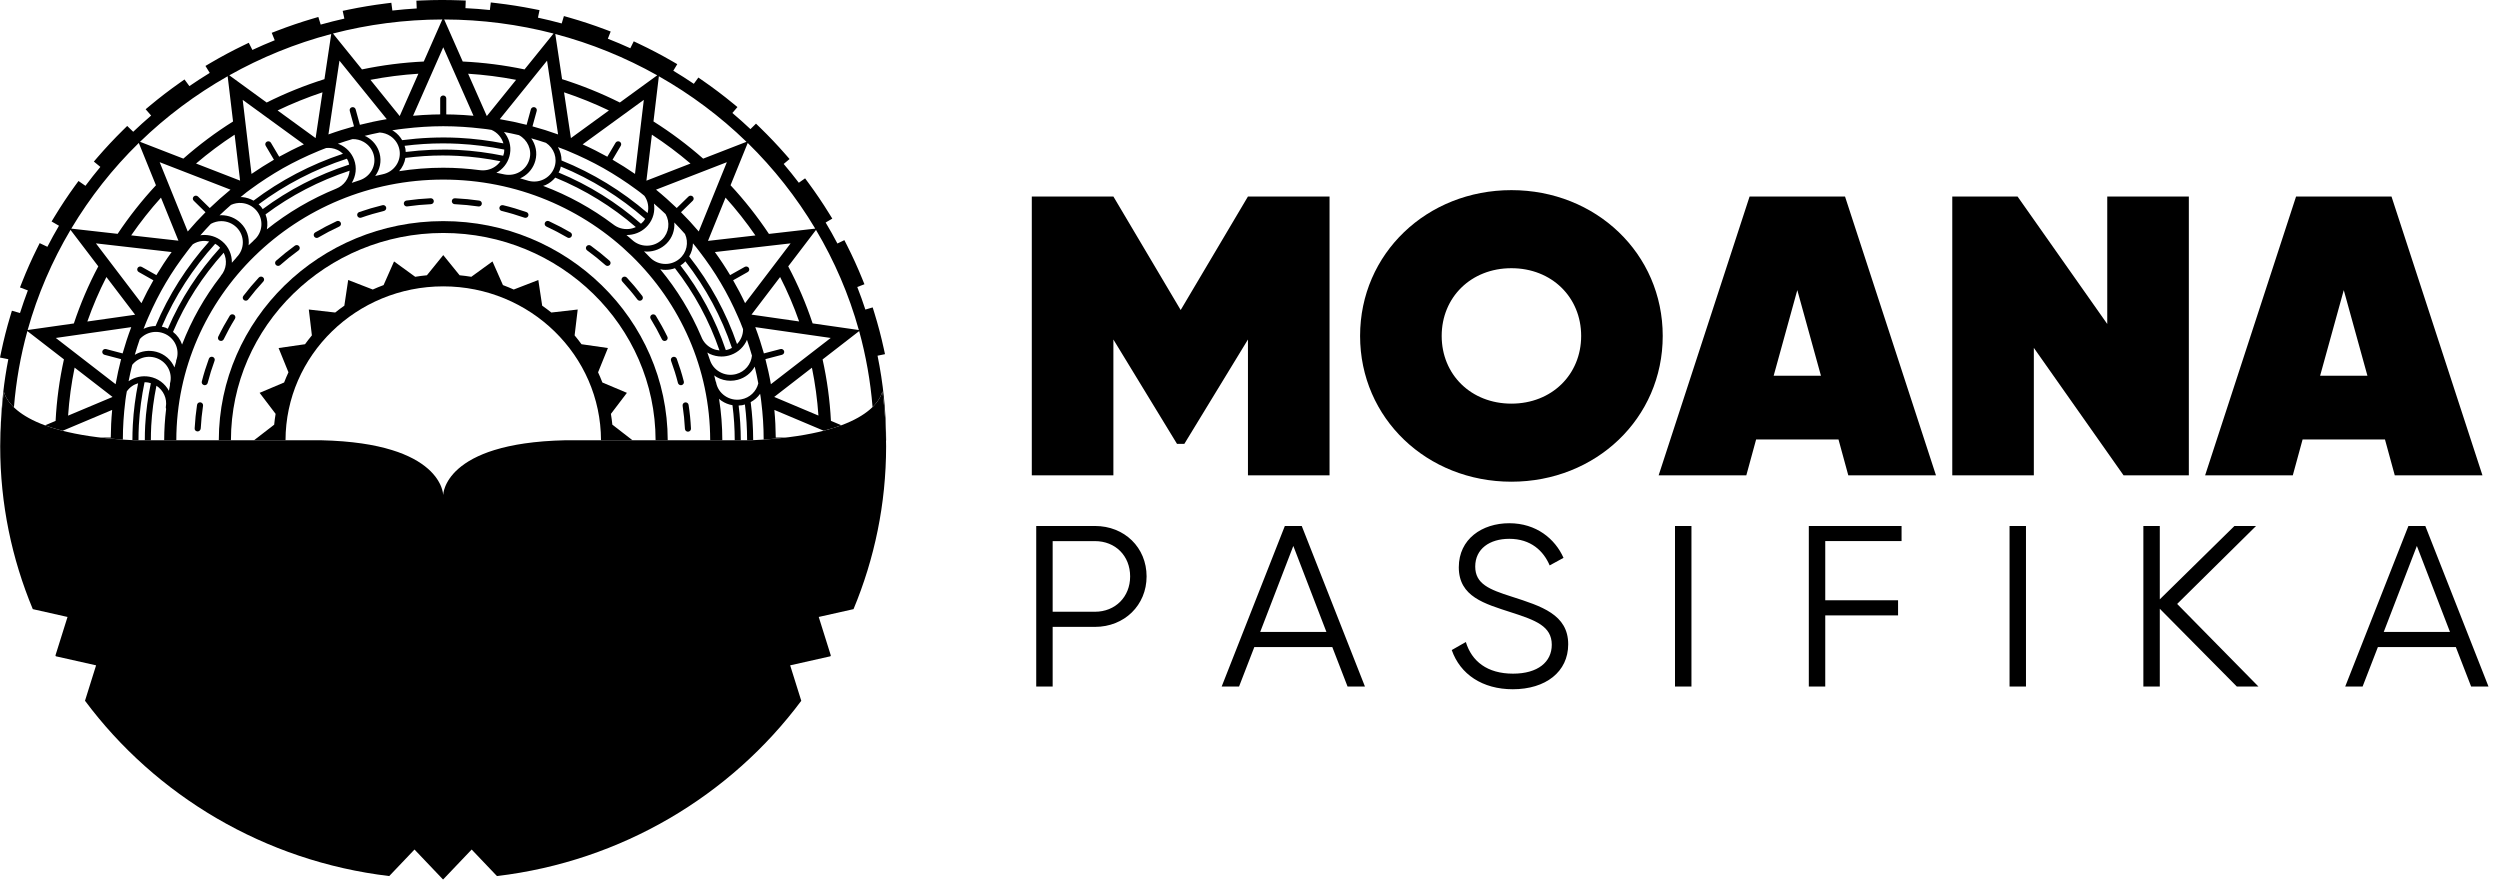 <?xml version="1.0" encoding="UTF-8"?> <svg xmlns="http://www.w3.org/2000/svg" width="110" height="39" viewBox="0 0 110 39" fill="none"><g clip-path="url(#clip0_2017_6945)"><path d="M12.327 11.666C12.584 11.438 12.856 11.22 13.136 11.018C13.195 10.975 13.207 10.893 13.163 10.835C13.12 10.777 13.036 10.765 12.977 10.808C12.691 11.015 12.412 11.239 12.148 11.472C12.093 11.521 12.089 11.603 12.138 11.657C12.164 11.685 12.201 11.7 12.237 11.7C12.269 11.7 12.301 11.688 12.327 11.666Z" fill="black"></path><path d="M10.921 13.177C11.129 12.904 11.352 12.639 11.586 12.388C11.635 12.335 11.632 12.252 11.577 12.204C11.522 12.155 11.438 12.159 11.388 12.212C11.149 12.469 10.919 12.742 10.707 13.021C10.663 13.079 10.675 13.161 10.734 13.204C10.758 13.221 10.786 13.23 10.814 13.23C10.854 13.23 10.895 13.211 10.921 13.177Z" fill="black"></path><path d="M17.921 9.082C18.264 9.033 18.614 9 18.961 8.984C19.035 8.98 19.092 8.919 19.088 8.847C19.085 8.775 19.02 8.718 18.949 8.723C18.593 8.74 18.233 8.774 17.881 8.824C17.809 8.835 17.758 8.901 17.769 8.972C17.779 9.037 17.836 9.084 17.901 9.084C17.907 9.084 17.914 9.083 17.921 9.082Z" fill="black"></path><path d="M15.848 9.584C15.863 9.584 15.878 9.582 15.893 9.577C16.221 9.462 16.558 9.363 16.894 9.281C16.965 9.263 17.009 9.193 16.991 9.123C16.973 9.053 16.901 9.011 16.829 9.028C16.485 9.112 16.139 9.214 15.804 9.331C15.734 9.355 15.698 9.43 15.723 9.498C15.742 9.551 15.794 9.584 15.848 9.584Z" fill="black"></path><path d="M8.976 16.944C8.987 16.947 8.998 16.948 9.009 16.948C9.069 16.948 9.123 16.909 9.138 16.849C9.222 16.521 9.324 16.192 9.442 15.871C9.467 15.803 9.431 15.729 9.361 15.704C9.292 15.68 9.215 15.715 9.191 15.783C9.07 16.112 8.965 16.449 8.879 16.786C8.861 16.856 8.905 16.927 8.976 16.944Z" fill="black"></path><path d="M8.67 17.813C8.619 18.151 8.584 18.494 8.566 18.832C8.566 18.834 8.565 18.856 8.565 18.858C8.562 18.93 8.619 18.979 8.693 18.983C8.695 18.983 8.696 18.983 8.698 18.983C8.769 18.983 8.829 18.918 8.833 18.848C8.85 18.516 8.885 18.181 8.934 17.852C8.945 17.78 8.895 17.714 8.822 17.703C8.748 17.692 8.681 17.742 8.67 17.813Z" fill="black"></path><path d="M20.039 8.986C20.377 9.003 20.716 9.036 21.048 9.084C21.055 9.085 21.061 9.086 21.068 9.086C21.133 9.086 21.19 9.039 21.2 8.974C21.21 8.903 21.16 8.836 21.087 8.826C20.747 8.777 20.399 8.743 20.054 8.726L20.02 8.724C19.943 8.719 19.884 8.776 19.88 8.848C19.877 8.92 19.934 8.981 20.007 8.985L20.039 8.986Z" fill="black"></path><path d="M9.723 15.001C9.773 15.001 9.821 14.974 9.844 14.927C9.992 14.621 10.158 14.318 10.338 14.026C10.376 13.964 10.355 13.884 10.292 13.847C10.23 13.81 10.147 13.83 10.109 13.891C9.925 14.191 9.754 14.502 9.602 14.815C9.571 14.88 9.599 14.958 9.665 14.989C9.684 14.997 9.704 15.001 9.723 15.001Z" fill="black"></path><path d="M19.503 10.251C24.651 10.251 28.839 14.342 28.846 19.372H29.38C29.373 14.054 24.945 9.729 19.503 9.729C14.061 9.729 9.633 14.054 9.627 19.372H10.161C10.167 14.342 14.356 10.251 19.503 10.251Z" fill="black"></path><path d="M14.005 10.45C14.303 10.275 14.614 10.113 14.927 9.968C14.994 9.937 15.022 9.86 14.991 9.794C14.959 9.729 14.879 9.701 14.813 9.732C14.492 9.881 14.174 10.047 13.868 10.226C13.805 10.263 13.784 10.343 13.822 10.405C13.847 10.446 13.891 10.469 13.937 10.469C13.96 10.469 13.984 10.463 14.005 10.45Z" fill="black"></path><path d="M23.075 9.578C23.09 9.583 23.105 9.585 23.12 9.585C23.174 9.585 23.226 9.552 23.245 9.499C23.27 9.431 23.234 9.356 23.165 9.332C22.829 9.215 22.484 9.113 22.138 9.029C22.065 9.012 21.994 9.054 21.976 9.124C21.959 9.194 22.002 9.265 22.073 9.282C22.411 9.364 22.748 9.464 23.075 9.578Z" fill="black"></path><path d="M30.137 18.87C30.14 18.94 30.199 18.994 30.27 18.994C30.272 18.994 30.274 18.994 30.276 18.994C30.35 18.991 30.407 18.929 30.403 18.857C30.386 18.508 30.351 18.157 30.298 17.815C30.288 17.743 30.219 17.695 30.147 17.705C30.074 17.715 30.024 17.782 30.035 17.853C30.085 18.187 30.12 18.53 30.137 18.87Z" fill="black"></path><path d="M11.176 19.372H12.563C12.57 15.637 15.68 12.6 19.503 12.6C23.326 12.6 26.437 15.637 26.444 19.372H27.831L26.943 18.685C26.927 18.526 26.906 18.367 26.88 18.211L27.584 17.285L26.505 16.83C26.447 16.678 26.383 16.529 26.315 16.382L26.748 15.313L25.586 15.146C25.489 15.014 25.389 14.883 25.283 14.757L25.419 13.619L24.259 13.751C24.129 13.646 23.994 13.547 23.856 13.45L23.686 12.32L22.605 12.739C22.449 12.669 22.29 12.604 22.129 12.544L21.669 11.503L20.738 12.179C20.568 12.152 20.396 12.128 20.223 12.112L19.503 11.224L18.784 12.112C18.611 12.128 18.439 12.151 18.269 12.179L17.338 11.503L16.878 12.544C16.716 12.604 16.558 12.669 16.402 12.739L15.32 12.32L15.151 13.45C15.013 13.546 14.878 13.646 14.748 13.751L13.588 13.619L13.723 14.757C13.618 14.883 13.518 15.013 13.421 15.146L12.258 15.313L12.692 16.381C12.624 16.529 12.559 16.678 12.501 16.83L11.423 17.285L12.127 18.21C12.101 18.367 12.079 18.526 12.064 18.686L11.176 19.372Z" fill="black"></path><path d="M38.94 15.583L38.884 15.328C38.771 14.808 38.633 14.286 38.475 13.776L38.398 13.526L38.076 13.621C37.967 13.286 37.847 12.955 37.72 12.628L38.035 12.507L37.937 12.264C37.736 11.769 37.512 11.276 37.271 10.8L37.152 10.566L36.846 10.715C36.682 10.402 36.51 10.094 36.328 9.791L36.621 9.619L36.483 9.396C36.202 8.939 35.898 8.49 35.58 8.059L35.424 7.847L35.148 8.041C34.934 7.759 34.711 7.484 34.482 7.214L34.741 6.997L34.568 6.799C34.214 6.394 33.839 5.999 33.453 5.624L33.264 5.44L33.019 5.681C32.761 5.437 32.495 5.201 32.224 4.971L32.448 4.711L32.243 4.543C31.826 4.2 31.389 3.87 30.946 3.563L30.728 3.412L30.528 3.688C30.232 3.489 29.932 3.295 29.625 3.112L29.8 2.823L29.57 2.69C29.102 2.419 28.615 2.164 28.125 1.932L27.885 1.818L27.734 2.123C27.409 1.974 27.079 1.835 26.745 1.704L26.87 1.387L26.621 1.293C26.113 1.102 25.59 0.929 25.069 0.78L24.812 0.707L24.715 1.032C24.37 0.938 24.022 0.853 23.67 0.777L23.739 0.446L23.477 0.394C22.945 0.288 22.4 0.202 21.86 0.139L21.595 0.108L21.554 0.441C21.199 0.404 20.841 0.376 20.48 0.359L20.493 0.024L20.226 0.014C19.682 -0.006 19.131 -0.005 18.588 0.019L18.321 0.03L18.336 0.372C17.976 0.393 17.619 0.424 17.264 0.464L17.219 0.122L16.954 0.155C16.414 0.223 15.87 0.313 15.339 0.423L15.078 0.478L15.152 0.819C14.801 0.898 14.454 0.985 14.11 1.082L14.007 0.747L13.751 0.822C13.23 0.976 12.71 1.153 12.204 1.348L11.956 1.444L12.088 1.771C11.756 1.905 11.427 2.046 11.105 2.197L10.946 1.882L10.707 1.998C10.219 2.233 9.735 2.492 9.269 2.766L9.04 2.901L9.229 3.208C8.924 3.393 8.626 3.588 8.333 3.789L8.118 3.496L7.901 3.649C7.459 3.96 7.025 4.293 6.611 4.638L6.408 4.807L6.65 5.084C6.381 5.315 6.117 5.553 5.861 5.798L5.597 5.542L5.409 5.727C5.024 6.106 4.652 6.504 4.302 6.909L4.13 7.109L4.416 7.344C4.189 7.615 3.971 7.893 3.76 8.176L3.454 7.964L3.299 8.176C2.984 8.61 2.684 9.063 2.406 9.521L2.27 9.745L2.595 9.933C2.416 10.237 2.246 10.545 2.085 10.859L1.746 10.698L1.629 10.933C1.391 11.411 1.171 11.906 0.975 12.403L0.879 12.647L1.226 12.778C1.102 13.106 0.986 13.437 0.88 13.773L0.524 13.671L0.449 13.921C0.295 14.433 0.162 14.956 0.054 15.476L0 15.732L0.366 15.805C0.175 16.783 0.063 17.787 0.031 18.81C0.056 18.279 0.102 17.754 0.169 17.234C0.208 17.383 0.317 17.638 0.613 17.923C0.706 16.773 0.905 15.651 1.204 14.568L2.813 15.812C2.616 16.702 2.493 17.61 2.446 18.52L1.981 18.715C2.209 18.8 2.467 18.88 2.757 18.954L4.935 18.036C4.896 18.451 4.877 18.851 4.874 19.25H4.398C4.71 19.287 5.046 19.318 5.406 19.342V19.335C5.406 18.788 5.441 18.237 5.514 17.652L5.52 17.597L5.545 17.424C5.555 17.356 5.57 17.288 5.58 17.221C5.644 17.131 5.721 17.05 5.815 16.986C5.896 16.93 5.985 16.892 6.077 16.863C5.959 17.46 5.877 18.071 5.844 18.696C5.832 18.921 5.826 19.144 5.826 19.366C5.865 19.368 5.901 19.371 5.94 19.372H6.094C6.094 19.152 6.098 18.931 6.11 18.709C6.145 18.064 6.233 17.434 6.36 16.819C6.414 16.819 6.468 16.822 6.523 16.831C6.563 16.838 6.6 16.851 6.637 16.862C6.511 17.468 6.422 18.088 6.388 18.724C6.376 18.941 6.372 19.157 6.372 19.372H6.638C6.638 19.162 6.643 18.95 6.654 18.737C6.686 18.135 6.767 17.547 6.883 16.972C7.189 17.171 7.363 17.534 7.296 17.911C7.291 17.939 7.298 17.965 7.31 17.988C7.255 18.443 7.225 18.904 7.224 19.372H7.758C7.765 13.046 13.031 7.902 19.503 7.902C25.976 7.902 31.242 13.046 31.248 19.372H31.782C31.782 18.751 31.733 18.141 31.638 17.545C31.674 17.576 31.707 17.608 31.747 17.635C31.893 17.735 32.058 17.8 32.229 17.829C32.294 18.336 32.327 18.851 32.328 19.372H32.595C32.593 18.856 32.562 18.346 32.5 17.844C32.551 17.841 32.603 17.839 32.655 17.83C32.697 17.823 32.736 17.808 32.776 17.797C32.84 18.316 32.872 18.842 32.873 19.372H33.051C33.082 19.371 33.11 19.369 33.14 19.368C33.138 18.804 33.102 18.245 33.03 17.694C33.197 17.603 33.34 17.479 33.445 17.327C33.45 17.36 33.457 17.392 33.462 17.424L33.486 17.597L33.493 17.652C33.566 18.237 33.601 18.788 33.601 19.335V19.341C33.955 19.317 34.285 19.287 34.593 19.25H34.133C34.13 18.851 34.111 18.451 34.072 18.036L36.244 18.952C36.534 18.877 36.793 18.797 37.022 18.712L36.561 18.517C36.514 17.61 36.391 16.703 36.194 15.815L37.803 14.568C38.1 15.647 38.299 16.764 38.393 17.91C38.688 17.62 38.791 17.361 38.826 17.218C38.919 17.929 38.973 18.652 38.984 19.384H38.99C38.99 18.107 38.859 16.859 38.612 15.651L38.94 15.583ZM35.87 10.059L33.833 10.292C33.327 9.532 32.76 8.813 32.144 8.151L32.9 6.29C34.048 7.413 35.045 8.681 35.87 10.059ZM32.784 13.34C32.618 12.985 32.442 12.654 32.257 12.332L32.901 11.969C32.965 11.933 32.987 11.853 32.95 11.79C32.913 11.728 32.831 11.707 32.768 11.743L32.125 12.105C31.922 11.766 31.702 11.43 31.455 11.09L34.787 10.708L32.784 13.34ZM34.325 12.189C34.647 12.819 34.928 13.474 35.162 14.144L33.066 13.843L34.325 12.189ZM30.323 11.283C30.429 11.106 30.485 10.909 30.49 10.707C30.531 10.758 30.573 10.806 30.614 10.858L30.648 10.9L30.755 11.039C31.123 11.517 31.436 11.976 31.712 12.446C31.99 12.914 32.241 13.408 32.48 13.957L32.559 14.14L32.571 14.168C32.614 14.275 32.655 14.379 32.695 14.484C32.697 14.729 32.6 14.964 32.429 15.139C31.954 13.76 31.248 12.459 30.323 11.283ZM32.204 15.307C32.162 15.329 32.121 15.352 32.075 15.368C32.03 15.385 31.983 15.394 31.936 15.404C31.481 14.052 30.803 12.795 29.939 11.679C29.981 11.652 30.024 11.626 30.063 11.593C30.098 11.564 30.125 11.53 30.156 11.499C31.059 12.661 31.746 13.946 32.204 15.307ZM30.483 8.647C30.43 8.596 30.346 8.596 30.294 8.647L29.776 9.153C29.486 8.874 29.182 8.603 28.865 8.345L31.982 7.136L30.745 10.185C30.488 9.882 30.229 9.604 29.964 9.338L30.483 8.831C30.535 8.78 30.535 8.698 30.483 8.647ZM24.708 7.061C24.709 6.853 24.653 6.651 24.55 6.473C24.629 6.503 24.708 6.531 24.788 6.563L24.866 6.592L25.005 6.65C25.548 6.876 26.069 7.128 26.552 7.4C27.049 7.683 27.533 7.997 27.992 8.335L28.129 8.436L28.177 8.473C28.238 8.519 28.294 8.57 28.354 8.617C28.511 8.84 28.561 9.116 28.495 9.374C27.361 8.397 26.086 7.617 24.708 7.061ZM28.385 9.63C28.361 9.669 28.337 9.709 28.306 9.746C28.274 9.782 28.239 9.814 28.203 9.845C27.138 8.914 25.919 8.145 24.578 7.591C24.6 7.549 24.624 7.509 24.64 7.464C24.657 7.419 24.664 7.374 24.675 7.329C26.027 7.883 27.276 8.66 28.385 9.63ZM23.522 4.718C23.45 4.699 23.377 4.74 23.358 4.81L23.171 5.492C22.789 5.395 22.4 5.312 21.99 5.243L24.07 2.669L24.556 5.915C24.171 5.776 23.799 5.66 23.429 5.56L23.616 4.878C23.635 4.808 23.593 4.736 23.522 4.718ZM20.195 6.066C19.345 6.023 18.51 6.062 17.695 6.167C17.606 6.015 17.487 5.881 17.336 5.778C17.311 5.76 17.283 5.749 17.257 5.734C17.353 5.719 17.449 5.703 17.547 5.689L17.573 5.686L17.779 5.661C18.095 5.624 18.375 5.598 18.637 5.582C18.78 5.571 18.924 5.566 19.064 5.561C19.358 5.551 19.65 5.551 19.942 5.561C20.083 5.566 20.227 5.571 20.372 5.582C20.632 5.598 20.911 5.624 21.228 5.661L21.362 5.676L21.459 5.689C21.516 5.697 21.57 5.707 21.625 5.715C21.883 5.828 22.073 6.047 22.15 6.308C21.51 6.184 20.858 6.1 20.195 6.066ZM22.187 6.58C22.186 6.629 22.185 6.677 22.177 6.725C22.169 6.769 22.155 6.81 22.141 6.852C21.499 6.722 20.841 6.632 20.166 6.598C19.38 6.558 18.606 6.593 17.851 6.686C17.848 6.64 17.848 6.595 17.84 6.549C17.831 6.503 17.815 6.46 17.802 6.416C18.351 6.347 18.909 6.309 19.475 6.309C19.709 6.309 19.945 6.315 20.181 6.327C20.862 6.362 21.531 6.449 22.187 6.58ZM15.389 4.878L15.576 5.56C15.207 5.661 14.835 5.776 14.451 5.915L14.936 2.669L17.017 5.243C16.606 5.312 16.217 5.396 15.835 5.492L15.648 4.81C15.628 4.741 15.555 4.699 15.484 4.718C15.413 4.736 15.37 4.808 15.389 4.878ZM13.371 6.352C12.995 6.521 12.632 6.704 12.284 6.896L11.921 6.282C11.884 6.219 11.802 6.198 11.739 6.234C11.675 6.27 11.653 6.35 11.69 6.413L12.053 7.028C11.718 7.224 11.386 7.432 11.066 7.653L10.679 4.394L13.371 6.352ZM12.214 4.86C12.853 4.554 13.514 4.287 14.189 4.062L13.887 6.077L12.214 4.86ZM10.83 8.473L10.85 8.457L11.015 8.335C11.474 7.997 11.958 7.683 12.453 7.4C12.938 7.128 13.459 6.875 14.002 6.65L14.036 6.635L14.219 6.563C14.264 6.545 14.308 6.529 14.353 6.512C14.517 6.498 14.683 6.521 14.836 6.591C14.932 6.635 15.016 6.696 15.091 6.765C13.661 7.242 12.333 7.94 11.156 8.828C11.004 8.743 10.836 8.687 10.657 8.672C10.632 8.67 10.608 8.674 10.584 8.673C10.666 8.607 10.746 8.537 10.83 8.473ZM16.299 3.513C16.994 3.379 17.7 3.289 18.409 3.244L17.587 5.107L16.299 3.513ZM20.597 3.244C21.306 3.289 22.013 3.379 22.708 3.513L21.42 5.107L20.597 3.244ZM27.267 6.234C27.203 6.199 27.121 6.22 27.084 6.282L26.722 6.896C26.375 6.704 26.013 6.521 25.636 6.352L28.328 4.394L27.94 7.652C27.62 7.431 27.289 7.224 26.952 7.027L27.315 6.413C27.352 6.35 27.33 6.27 27.267 6.234ZM25.12 6.077L24.818 4.062C25.493 4.287 26.154 4.554 26.793 4.86L25.12 6.077ZM28.442 7.95L28.683 5.925C29.272 6.309 29.84 6.734 30.382 7.196L28.442 7.95ZM33.238 10.36L31.151 10.599L31.924 8.695C32.395 9.218 32.835 9.775 33.238 10.36ZM32.845 6.24L30.939 6.98C30.25 6.374 29.517 5.825 28.753 5.344L28.99 3.355C30.399 4.155 31.696 5.124 32.845 6.24ZM28.918 3.314L27.273 4.511C26.458 4.103 25.605 3.759 24.731 3.483L24.433 1.496C26.02 1.914 27.524 2.531 28.918 3.314ZM24.356 1.475L23.08 3.054C22.187 2.867 21.275 2.75 20.36 2.707L19.544 0.857C21.207 0.861 22.819 1.076 24.356 1.475ZM20.834 5.094C20.685 5.081 20.544 5.07 20.409 5.061C20.259 5.051 20.109 5.045 19.962 5.04C19.853 5.036 19.745 5.035 19.636 5.034V4.331C19.636 4.259 19.577 4.201 19.503 4.201C19.429 4.201 19.369 4.259 19.369 4.331V5.034C19.261 5.035 19.154 5.036 19.045 5.04C18.898 5.045 18.748 5.051 18.6 5.061C18.464 5.07 18.322 5.081 18.174 5.094L19.503 2.081L20.834 5.094ZM19.462 0.857L18.646 2.707C17.732 2.75 16.82 2.867 15.927 3.054L14.651 1.475C16.188 1.076 17.8 0.861 19.462 0.857ZM14.574 1.496L14.276 3.483C13.402 3.759 12.548 4.103 11.733 4.511L10.089 3.314C11.483 2.531 12.987 1.914 14.574 1.496ZM8.523 8.831L9.042 9.339C8.777 9.605 8.518 9.883 8.261 10.186L7.025 7.136L10.142 8.345C9.825 8.604 9.521 8.875 9.23 9.154L8.712 8.647C8.659 8.596 8.575 8.596 8.523 8.647C8.471 8.698 8.471 8.78 8.523 8.831ZM6.845 14.345C6.675 14.348 6.506 14.382 6.347 14.455C6.336 14.46 6.327 14.468 6.316 14.473C6.355 14.372 6.394 14.271 6.436 14.168L6.448 14.14L6.527 13.957C6.766 13.408 7.017 12.914 7.295 12.445C7.571 11.976 7.884 11.517 8.252 11.039L8.359 10.9L8.393 10.858C8.423 10.82 8.453 10.785 8.484 10.748C8.61 10.668 8.753 10.616 8.907 10.603C9.008 10.594 9.107 10.605 9.203 10.626C8.223 11.721 7.42 12.974 6.845 14.345ZM9.468 10.727C9.514 10.754 9.559 10.782 9.6 10.816C9.632 10.842 9.659 10.873 9.686 10.902C8.733 11.95 7.948 13.148 7.384 14.465C7.348 14.448 7.314 14.428 7.276 14.414C7.225 14.396 7.172 14.386 7.119 14.375C7.694 13.027 8.494 11.799 9.468 10.727ZM4.22 10.708L7.552 11.09C7.305 11.431 7.085 11.767 6.881 12.106L6.237 11.743C6.174 11.707 6.092 11.728 6.055 11.79C6.018 11.853 6.04 11.933 6.104 11.969L6.749 12.333C6.564 12.654 6.389 12.986 6.223 13.34L4.22 10.708ZM5.945 13.848L3.843 14.147C4.078 13.476 4.359 12.82 4.682 12.189L5.945 13.848ZM5.772 10.356C6.174 9.773 6.613 9.217 7.083 8.696L7.851 10.59L5.772 10.356ZM8.626 7.195C9.167 6.734 9.735 6.309 10.323 5.926L10.564 7.947L8.626 7.195ZM10.017 3.355L10.254 5.345C9.49 5.825 8.757 6.373 8.068 6.979L6.161 6.239C7.311 5.124 8.608 4.155 10.017 3.355ZM6.107 6.29L6.862 8.152C6.248 8.812 5.682 9.53 5.176 10.289L3.136 10.059C3.961 8.68 4.959 7.412 6.107 6.29ZM3.103 10.115L4.325 11.72C3.898 12.523 3.538 13.366 3.25 14.232L1.217 14.521C1.652 12.961 2.291 11.484 3.103 10.115ZM2.996 18.288C3.044 17.579 3.14 16.872 3.283 16.175L4.952 17.466L2.996 18.288ZM5.395 15.55L4.668 15.359C4.596 15.341 4.523 15.382 4.504 15.451C4.485 15.521 4.527 15.593 4.598 15.611L5.328 15.803C5.235 16.166 5.152 16.534 5.087 16.905L2.455 14.87L5.775 14.394C5.628 14.784 5.504 15.166 5.395 15.55ZM7.481 16.936C7.463 17.022 7.448 17.11 7.432 17.196C7.262 16.88 6.955 16.64 6.569 16.574C6.249 16.519 5.927 16.589 5.662 16.772C5.66 16.773 5.659 16.774 5.658 16.775C5.704 16.532 5.759 16.293 5.818 16.053C5.891 15.963 5.981 15.884 6.086 15.825C6.306 15.7 6.561 15.668 6.806 15.731C7.313 15.863 7.615 16.375 7.48 16.873C7.474 16.895 7.476 16.916 7.481 16.936ZM7.755 15.855C7.748 15.874 7.747 15.894 7.749 15.913C7.724 15.997 7.7 16.081 7.676 16.166C7.534 15.84 7.25 15.577 6.875 15.479C6.561 15.397 6.234 15.44 5.953 15.599C5.945 15.603 5.939 15.61 5.931 15.614C5.998 15.383 6.071 15.151 6.152 14.918C6.237 14.824 6.341 14.746 6.46 14.691C6.69 14.586 6.948 14.575 7.185 14.66C7.678 14.835 7.934 15.371 7.755 15.855ZM9.72 12.131C9.712 12.14 9.708 12.151 9.703 12.161C9.001 13.069 8.429 14.078 8.011 15.16C7.937 14.943 7.8 14.749 7.613 14.604C8.158 13.318 8.918 12.145 9.842 11.12C10.003 11.441 9.969 11.839 9.72 12.131ZM10.408 11.322C10.401 11.33 10.397 11.338 10.392 11.347C10.327 11.417 10.265 11.489 10.202 11.561C10.21 11.21 10.067 10.858 9.772 10.616C9.523 10.412 9.21 10.315 8.883 10.343C8.86 10.345 8.838 10.352 8.815 10.355C8.968 10.18 9.122 10.011 9.277 9.85C9.416 9.775 9.57 9.731 9.733 9.73H9.735C9.988 9.73 10.226 9.827 10.406 10.002C10.777 10.365 10.778 10.958 10.408 11.322ZM11.165 10.576C11.155 10.584 11.149 10.594 11.142 10.604C11.073 10.667 11.006 10.73 10.939 10.793C10.978 10.445 10.866 10.084 10.594 9.818C10.364 9.593 10.059 9.469 9.735 9.469H9.733C9.708 9.469 9.684 9.475 9.659 9.476C9.824 9.32 9.99 9.165 10.164 9.015C10.31 8.949 10.469 8.918 10.634 8.932C10.887 8.953 11.116 9.07 11.28 9.26C11.618 9.654 11.566 10.244 11.165 10.576ZM11.484 9.093C11.452 9.055 11.414 9.024 11.378 8.991C12.542 8.124 13.854 7.443 15.264 6.983C15.289 7.026 15.312 7.07 15.33 7.117C15.345 7.158 15.353 7.2 15.363 7.242C13.982 7.691 12.699 8.354 11.559 9.201C11.535 9.165 11.514 9.127 11.484 9.093ZM14.797 8.299C13.688 8.75 12.66 9.357 11.742 10.091C11.785 9.872 11.767 9.645 11.683 9.433C12.791 8.604 14.04 7.954 15.383 7.511C15.355 7.852 15.137 8.162 14.797 8.299ZM15.842 7.925C15.72 7.963 15.599 8.005 15.478 8.046C15.659 7.748 15.711 7.378 15.581 7.028C15.469 6.727 15.244 6.488 14.948 6.354C14.921 6.342 14.893 6.336 14.865 6.326C15.082 6.251 15.296 6.182 15.508 6.121C15.678 6.117 15.846 6.156 15.996 6.241C16.217 6.365 16.376 6.566 16.442 6.808C16.572 7.28 16.304 7.763 15.842 7.925ZM16.84 7.668C16.729 7.692 16.618 7.716 16.509 7.743C16.714 7.462 16.799 7.099 16.7 6.74C16.615 6.431 16.412 6.173 16.129 6.015C16.102 6 16.073 5.991 16.046 5.978C16.263 5.924 16.483 5.874 16.708 5.83C16.877 5.842 17.041 5.894 17.183 5.991C17.392 6.134 17.532 6.348 17.577 6.594C17.667 7.09 17.337 7.564 16.84 7.668ZM21.114 7.487C20.587 7.419 20.049 7.38 19.503 7.38C18.842 7.38 18.194 7.433 17.561 7.532C17.705 7.367 17.802 7.167 17.838 6.948C18.375 6.88 18.921 6.841 19.475 6.841C19.7 6.841 19.926 6.847 20.152 6.859C20.79 6.891 21.412 6.975 22.019 7.095C21.956 7.185 21.879 7.265 21.785 7.329C21.588 7.465 21.352 7.518 21.114 7.487ZM22.197 7.675C22.078 7.649 21.959 7.624 21.839 7.601C21.873 7.582 21.907 7.565 21.939 7.543C22.206 7.359 22.384 7.085 22.439 6.77C22.503 6.413 22.392 6.067 22.174 5.807C22.398 5.849 22.618 5.895 22.833 5.946C23.208 6.148 23.412 6.58 23.297 7.003C23.232 7.244 23.074 7.446 22.854 7.571C22.653 7.685 22.423 7.718 22.197 7.675ZM23.26 7.957C23.136 7.918 23.01 7.882 22.885 7.847C22.919 7.831 22.954 7.816 22.988 7.797C23.27 7.637 23.471 7.379 23.555 7.07C23.651 6.718 23.571 6.364 23.375 6.086C23.589 6.146 23.804 6.211 24.023 6.285C24.377 6.518 24.541 6.964 24.389 7.375C24.302 7.61 24.128 7.798 23.897 7.903C23.695 7.995 23.472 8.011 23.26 7.957ZM23.896 8.178C23.934 8.165 23.973 8.157 24.01 8.14C24.177 8.063 24.318 7.95 24.432 7.815C25.739 8.35 26.933 9.09 27.976 9.991C27.878 10.036 27.772 10.067 27.661 10.076C27.413 10.098 27.174 10.025 26.981 9.873C26.049 9.171 25.012 8.597 23.896 8.178ZM27.564 10.34C27.567 10.34 27.571 10.341 27.574 10.341C27.611 10.341 27.647 10.339 27.684 10.336C28.009 10.308 28.302 10.158 28.511 9.912C28.746 9.637 28.827 9.287 28.773 8.957C28.949 9.107 29.118 9.262 29.285 9.419C29.489 9.774 29.442 10.233 29.135 10.536C28.955 10.712 28.717 10.81 28.463 10.81H28.461C28.217 10.81 27.987 10.718 27.81 10.553C27.729 10.481 27.646 10.411 27.564 10.34ZM28.337 11.059C28.378 11.063 28.419 11.071 28.461 11.071H28.464C28.789 11.07 29.095 10.946 29.324 10.72C29.583 10.465 29.695 10.123 29.67 9.79C29.828 9.952 29.985 10.12 30.14 10.296C30.311 10.667 30.223 11.119 29.89 11.394C29.696 11.554 29.451 11.632 29.198 11.61C28.959 11.59 28.743 11.482 28.582 11.31C28.503 11.225 28.419 11.143 28.337 11.059ZM30.856 14.813C30.855 14.811 30.854 14.81 30.854 14.809C30.399 13.734 29.789 12.739 29.051 11.847C29.092 11.855 29.133 11.866 29.175 11.87C29.21 11.873 29.245 11.874 29.281 11.874C29.425 11.874 29.565 11.849 29.698 11.801C30.543 12.885 31.206 14.106 31.657 15.418C31.552 15.408 31.448 15.384 31.35 15.339C31.119 15.234 30.943 15.047 30.856 14.813ZM31.22 15.792C31.19 15.697 31.155 15.604 31.122 15.51C31.16 15.532 31.197 15.557 31.237 15.576C31.4 15.649 31.574 15.687 31.748 15.687C31.889 15.687 32.031 15.662 32.167 15.613C32.497 15.494 32.741 15.248 32.867 14.952C32.948 15.186 33.02 15.417 33.086 15.649C33.048 16.024 32.782 16.355 32.39 16.459C32.146 16.524 31.891 16.492 31.671 16.368C31.45 16.244 31.292 16.043 31.225 15.802C31.224 15.798 31.222 15.796 31.22 15.792ZM32.608 17.573C32.359 17.617 32.107 17.563 31.899 17.421C31.69 17.279 31.55 17.065 31.506 16.819C31.502 16.801 31.495 16.784 31.486 16.77C31.466 16.685 31.447 16.601 31.426 16.517C31.463 16.543 31.497 16.572 31.538 16.595C31.725 16.7 31.931 16.753 32.141 16.753C32.248 16.753 32.355 16.739 32.46 16.711C32.792 16.623 33.054 16.407 33.207 16.132C33.267 16.377 33.32 16.622 33.365 16.869C33.28 17.22 32.992 17.506 32.608 17.573ZM34.065 17.465L35.725 16.179C35.867 16.873 35.962 17.578 36.011 18.285L34.065 17.465ZM33.919 16.905C33.855 16.534 33.772 16.166 33.678 15.802L34.407 15.611C34.478 15.593 34.521 15.521 34.502 15.451C34.482 15.382 34.41 15.341 34.338 15.359L33.611 15.55C33.503 15.166 33.379 14.784 33.232 14.394L36.552 14.87L33.919 16.905ZM35.755 14.229C35.468 13.364 35.108 12.522 34.682 11.72L35.904 10.116C36.716 11.484 37.355 12.961 37.789 14.521L35.755 14.229Z" fill="black"></path><path d="M29.777 15.784C29.752 15.717 29.674 15.682 29.606 15.706C29.537 15.73 29.501 15.805 29.525 15.873C29.643 16.193 29.746 16.522 29.83 16.851C29.846 16.91 29.9 16.949 29.96 16.949C29.97 16.949 29.981 16.948 29.992 16.945C30.064 16.928 30.107 16.857 30.089 16.787C30.003 16.45 29.897 16.113 29.777 15.784Z" fill="black"></path><path d="M24.964 10.45C24.985 10.463 25.009 10.469 25.033 10.469C25.078 10.469 25.122 10.446 25.147 10.405C25.185 10.344 25.165 10.263 25.101 10.226C24.794 10.047 24.476 9.881 24.155 9.732C24.089 9.702 24.009 9.729 23.978 9.795C23.946 9.86 23.975 9.938 24.041 9.968C24.354 10.113 24.665 10.275 24.964 10.45Z" fill="black"></path><path d="M29.244 15.003C29.264 15.003 29.283 14.999 29.302 14.991C29.368 14.96 29.397 14.882 29.365 14.817C29.212 14.503 29.041 14.193 28.858 13.894C28.82 13.832 28.738 13.812 28.674 13.849C28.611 13.886 28.591 13.967 28.629 14.028C28.809 14.32 28.975 14.623 29.124 14.929C29.147 14.976 29.195 15.003 29.244 15.003Z" fill="black"></path><path d="M26.732 11.701C26.768 11.701 26.805 11.686 26.831 11.658C26.88 11.604 26.876 11.522 26.822 11.474C26.556 11.239 26.278 11.016 25.992 10.809C25.933 10.766 25.85 10.778 25.806 10.836C25.762 10.894 25.774 10.976 25.834 11.018C26.112 11.22 26.384 11.438 26.642 11.667C26.668 11.69 26.7 11.701 26.732 11.701Z" fill="black"></path><path d="M28.153 13.232C28.181 13.232 28.209 13.223 28.233 13.206C28.292 13.163 28.305 13.081 28.261 13.023C28.048 12.744 27.819 12.472 27.58 12.214C27.53 12.161 27.446 12.157 27.391 12.205C27.336 12.254 27.332 12.336 27.382 12.389C27.615 12.641 27.839 12.906 28.046 13.179C28.073 13.213 28.113 13.232 28.153 13.232Z" fill="black"></path><path d="M33.051 19.372H24.859C24.695 19.376 24.536 19.382 24.382 19.389C24.378 19.39 24.374 19.39 24.37 19.39C24.218 19.397 24.071 19.407 23.928 19.418C23.923 19.419 23.918 19.419 23.912 19.419C23.772 19.43 23.637 19.443 23.506 19.458C23.499 19.459 23.491 19.459 23.483 19.46C23.354 19.474 23.229 19.491 23.108 19.508C23.1 19.509 23.092 19.51 23.084 19.511C22.964 19.529 22.849 19.547 22.736 19.567C22.729 19.569 22.72 19.57 22.712 19.572C22.601 19.592 22.494 19.613 22.391 19.636C22.383 19.637 22.375 19.639 22.367 19.641C22.264 19.663 22.166 19.688 22.07 19.712C22.063 19.714 22.056 19.716 22.049 19.718C21.954 19.743 21.863 19.769 21.775 19.796C21.768 19.798 21.761 19.8 21.753 19.802C21.666 19.829 21.583 19.857 21.502 19.885C21.496 19.888 21.489 19.89 21.483 19.892C21.403 19.921 21.326 19.95 21.252 19.98C21.246 19.983 21.24 19.985 21.235 19.988C21.161 20.018 21.091 20.049 21.023 20.081C21.018 20.083 21.013 20.085 21.009 20.088C20.942 20.119 20.877 20.151 20.816 20.184C20.811 20.186 20.807 20.189 20.802 20.192C20.741 20.224 20.683 20.258 20.628 20.291C20.624 20.293 20.62 20.296 20.617 20.298C20.561 20.332 20.509 20.366 20.459 20.4C20.456 20.402 20.453 20.404 20.449 20.407C20.4 20.441 20.352 20.475 20.308 20.51C20.305 20.512 20.302 20.515 20.299 20.517C20.255 20.551 20.213 20.586 20.173 20.621C20.171 20.623 20.169 20.625 20.166 20.627C20.127 20.662 20.089 20.696 20.054 20.731C20.053 20.733 20.051 20.735 20.049 20.736C20.014 20.771 19.982 20.806 19.951 20.84C19.949 20.842 19.948 20.844 19.946 20.845C19.916 20.88 19.887 20.914 19.861 20.948L19.857 20.951C19.831 20.985 19.806 21.019 19.784 21.051L19.781 21.056C19.758 21.089 19.737 21.121 19.718 21.152L19.717 21.155C19.697 21.187 19.68 21.218 19.664 21.249L19.663 21.25C19.647 21.281 19.632 21.311 19.619 21.339L19.618 21.342C19.605 21.37 19.594 21.398 19.584 21.424C19.511 21.614 19.501 21.747 19.5 21.778C19.498 21.747 19.489 21.614 19.416 21.424C19.405 21.398 19.394 21.37 19.381 21.342L19.38 21.339C19.367 21.311 19.352 21.281 19.336 21.25L19.335 21.249C19.319 21.218 19.302 21.187 19.282 21.155L19.281 21.152C19.262 21.121 19.241 21.089 19.218 21.056L19.215 21.051C19.193 21.019 19.168 20.985 19.142 20.951L19.138 20.948C19.112 20.914 19.084 20.88 19.053 20.845C19.051 20.844 19.05 20.842 19.048 20.84C19.017 20.806 18.985 20.771 18.95 20.736C18.948 20.735 18.947 20.733 18.945 20.731C18.91 20.696 18.872 20.662 18.833 20.627C18.83 20.625 18.828 20.623 18.826 20.621C18.786 20.586 18.744 20.551 18.7 20.517C18.697 20.515 18.694 20.512 18.691 20.51C18.646 20.475 18.599 20.441 18.55 20.407C18.547 20.404 18.543 20.402 18.54 20.4C18.49 20.366 18.438 20.332 18.382 20.298C18.379 20.296 18.375 20.293 18.371 20.291C18.316 20.258 18.258 20.224 18.197 20.192C18.192 20.189 18.187 20.186 18.183 20.184C18.122 20.151 18.058 20.119 17.991 20.088C17.986 20.085 17.981 20.083 17.976 20.081C17.908 20.049 17.838 20.018 17.764 19.988C17.759 19.985 17.753 19.983 17.747 19.98C17.673 19.95 17.596 19.921 17.516 19.892C17.51 19.89 17.503 19.888 17.497 19.885C17.417 19.857 17.333 19.829 17.245 19.802C17.238 19.8 17.231 19.798 17.224 19.796C17.136 19.769 17.045 19.743 16.95 19.718C16.943 19.716 16.936 19.714 16.929 19.712C16.834 19.688 16.734 19.663 16.631 19.641C16.624 19.639 16.616 19.637 16.608 19.636C16.505 19.613 16.398 19.592 16.287 19.572C16.279 19.57 16.27 19.569 16.262 19.567C16.15 19.547 16.035 19.529 15.915 19.511C15.907 19.51 15.899 19.509 15.891 19.508C15.77 19.491 15.645 19.474 15.515 19.46C15.508 19.459 15.501 19.459 15.493 19.458C15.362 19.443 15.227 19.43 15.087 19.419C15.082 19.419 15.076 19.419 15.071 19.418C14.928 19.407 14.781 19.397 14.629 19.39C14.625 19.39 14.621 19.39 14.617 19.389C14.463 19.382 14.304 19.376 14.14 19.372H5.94C1.056 19.16 0.289 17.69 0.169 17.234C0.067 18.023 0.009 18.825 0.009 19.64C0.009 22.173 0.521 24.589 1.443 26.802L2.971 27.146L2.439 28.841C2.446 28.854 2.453 28.865 2.46 28.877L4.228 29.275L3.74 30.833C6.846 35.001 11.636 37.892 17.126 38.547L18.238 37.379L19.489 38.693C19.493 38.693 19.496 38.693 19.499 38.693H19.502L20.753 37.379L21.866 38.547C27.357 37.894 32.148 35.003 35.256 30.835L34.767 29.275L36.537 28.877C36.543 28.866 36.55 28.855 36.557 28.844L36.024 27.146L37.555 26.802C38.477 24.589 38.989 22.172 38.989 19.64C38.989 18.819 38.929 18.012 38.826 17.218C38.72 17.653 37.998 19.157 33.051 19.372Z" fill="black"></path><path d="M66.408 23.022C67.596 23.022 68.423 23.708 68.795 24.545L68.185 24.878C67.916 24.242 67.359 23.708 66.408 23.708C65.54 23.708 64.91 24.152 64.91 24.928C64.91 25.695 65.53 25.938 66.512 26.251C67.824 26.674 69.001 27.037 69.001 28.349C69.001 29.56 68.01 30.327 66.563 30.327C65.23 30.327 64.249 29.671 63.877 28.602L64.497 28.248C64.755 29.096 65.437 29.641 66.573 29.641C67.668 29.641 68.278 29.126 68.278 28.369C68.278 27.552 67.566 27.29 66.501 26.947C65.323 26.563 64.187 26.261 64.187 24.959C64.187 23.718 65.21 23.022 66.408 23.022ZM48.177 23.143C49.478 23.143 50.45 24.091 50.45 25.363C50.45 26.624 49.478 27.583 48.177 27.583H46.317V30.206H45.594V23.143H48.177ZM57.277 23.143L60.057 30.206H59.292L58.621 28.471H55.19L54.519 30.206H53.754L56.533 23.143H57.277ZM74.424 23.143V30.206H73.7V23.143H74.424ZM83.669 23.143V23.808H80.311V26.412H83.515V27.078H80.311V30.206H79.588V23.143H83.669ZM89.143 23.143V30.206H88.42V23.143H89.143ZM95.031 23.143V26.371L98.316 23.143H99.267L95.795 26.573L99.37 30.206H98.419L95.031 26.785V30.206H94.308V23.143H95.031ZM106.714 23.143L109.493 30.206H108.729L108.057 28.471H104.627L103.955 30.206H103.19L105.97 23.143H106.714ZM106.342 24.021L104.885 27.805H107.799L106.342 24.021ZM56.906 24.021L55.449 27.805H58.362L56.906 24.021ZM48.177 23.809H46.317V26.917H48.177C49.076 26.917 49.726 26.261 49.726 25.363C49.726 24.455 49.076 23.809 48.177 23.809ZM66.502 8.366C70.217 8.366 73.16 11.153 73.16 14.781C73.16 18.409 70.217 21.195 66.502 21.195C62.788 21.195 59.844 18.409 59.844 14.781C59.844 11.153 62.788 8.366 66.502 8.366ZM48.989 8.646L51.95 13.641L54.91 8.646H58.5V20.915H54.91V14.938L52.111 19.53H51.788L48.989 14.938V20.915H45.399V8.646H48.989ZM81.181 8.647L85.183 20.915H81.325L80.894 19.337H77.269L76.838 20.915H72.98L76.982 8.647H81.181ZM88.772 8.646L92.719 14.255V8.646H96.309V20.915H93.437L89.489 15.306V20.915H85.9V8.646H88.772ZM105.226 8.647L109.228 20.915H105.37L104.939 19.337H101.314L100.883 20.915H97.025L101.027 8.647H105.226ZM66.502 11.801C64.725 11.801 63.434 13.081 63.434 14.781C63.434 16.481 64.725 17.76 66.502 17.76C68.279 17.76 69.571 16.481 69.571 14.781C69.571 13.081 68.279 11.801 66.502 11.801ZM79.081 12.765L78.041 16.533H80.122L79.081 12.765ZM103.126 12.765L102.085 16.533H104.167L103.126 12.765Z" fill="black"></path></g><defs><clipPath id="clip0_2017_6945"><rect width="109.493" height="38.693" fill="white"></rect></clipPath></defs></svg> 